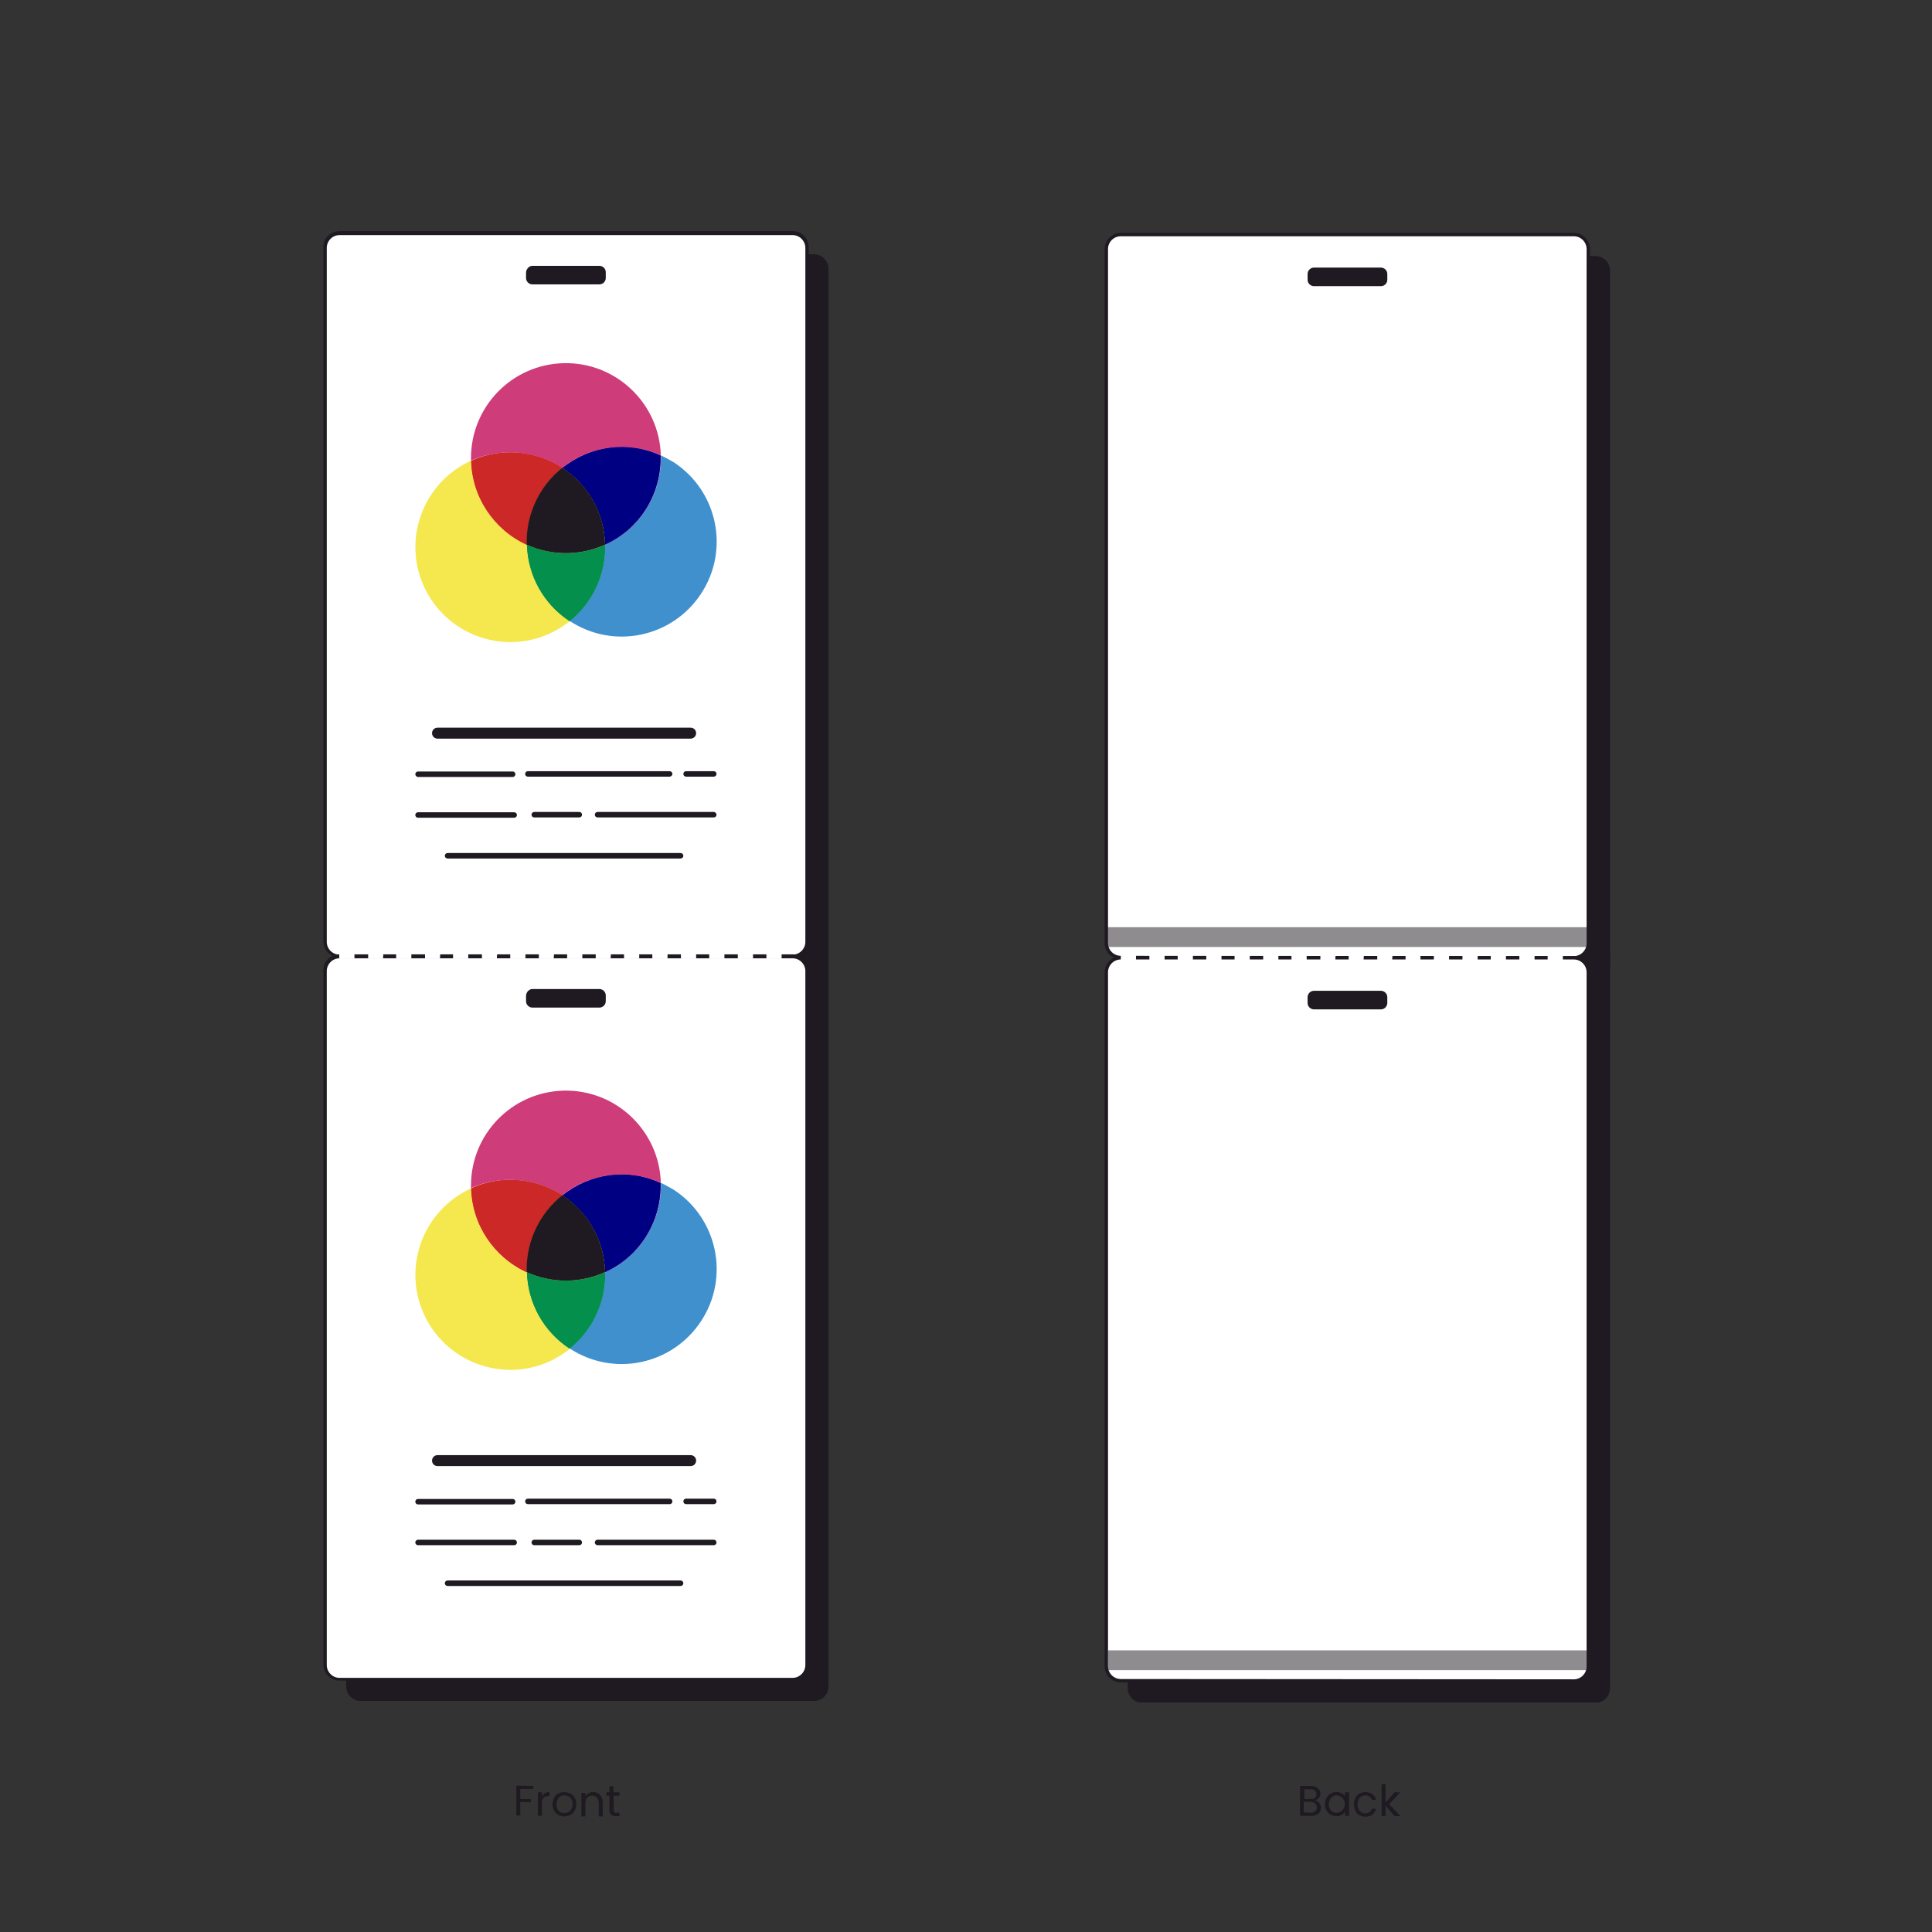 <?xml version="1.0" encoding="utf-8"?>
<!-- Generator: Adobe Illustrator 28.2.0, SVG Export Plug-In . SVG Version: 6.00 Build 0)  -->
<svg version="1.1" id="Layer_1" xmlns="http://www.w3.org/2000/svg" xmlns:xlink="http://www.w3.org/1999/xlink" x="0px" y="0px"
	 viewBox="0 0 635 635" style="enable-background:new 0 0 635 635;" xml:space="preserve">
<rect x="0" y="0" width="635" height="635" fill="#333333" stroke="none"/>
<style type="text/css">
	.st0{opacity:0;}
	.st1{fill:#EFECE8;}
	.st2{fill:#1F1922;}
	.st3{fill:#FFFFFF;}
	.st4{fill:#F5E74E;}
	.st5{fill:#CE3C7A;}
	.st6{clip-path:url(#SVGID_00000007395161338722906350000000274745927621812652_);}
	.st7{fill:#CB2827;}
	.st8{fill:#4090CE;}
	.st9{clip-path:url(#SVGID_00000135670058671663324740000007761642112168486278_);}
	.st10{fill:#058F4C;}
	.st11{clip-path:url(#SVGID_00000031925918767593202860000017886807185941512372_);}
	.st12{fill:#EC008C;}
	.st13{clip-path:url(#SVGID_00000150065632536110951480000005516617004817541519_);}
	.st14{fill:#000083;}
	.st15{clip-path:url(#SVGID_00000178927241961605990310000018380911316699076277_);}
	.st16{fill:#FFF200;}
	.st17{clip-path:url(#SVGID_00000140000258863165246140000011474813074384476581_);}
	.st18{clip-path:url(#SVGID_00000099637886881884718690000003415696226321703080_);}
	.st19{clip-path:url(#SVGID_00000145033703456943324910000008698570000122854542_);}
	.st20{clip-path:url(#SVGID_00000139976313436225471980000010367247968197758645_);}
	.st21{clip-path:url(#SVGID_00000049918817112473021940000012269484815288160150_);}
	.st22{clip-path:url(#SVGID_00000055675989105672353430000014155735299583883671_);}
	.st23{clip-path:url(#SVGID_00000038407669750863708270000006000386110351422631_);}
	.st24{clip-path:url(#SVGID_00000066508669397639981450000006441619512868155049_);}
	.st25{clip-path:url(#SVGID_00000080183311990216829010000010797108720926392194_);}
	.st26{opacity:0.5;}
	.st27{clip-path:url(#SVGID_00000180340550306620961110000014457229806899272366_);}
	.st28{clip-path:url(#SVGID_00000048468639553583471360000009279459619565728698_);}
</style>
<g id="Group_4327" transform="translate(-10659 9628)">
	<g id="Group_4023" transform="translate(10503 -9842)" class="st0">
		<path id="Path_86510" class="st1" d="M156,214h635v635H156V214z"/>
	</g>
	<path id="Path_216056" class="st2" d="M10834.3-9041v1h-4.3v3.3h3.5v1h-3.5v4.4h-1.3v-9.8L10834.3-9041L10834.3-9041z
		 M10837.1-9037.6c0.2-0.4,0.6-0.8,1-1c0.5-0.3,1-0.4,1.5-0.4v1.3h-0.3c-1.4,0-2.2,0.8-2.2,2.3v4.2h-1.3v-7.7h1.3V-9037.6z
		 M10844.5-9031c-0.7,0-1.4-0.2-2-0.5s-1.1-0.8-1.4-1.4c-0.3-0.6-0.5-1.4-0.5-2.1c0-0.7,0.2-1.5,0.5-2.1s0.8-1.1,1.4-1.4
		c1.2-0.6,2.7-0.6,4,0c0.6,0.3,1.1,0.8,1.4,1.4c0.4,0.6,0.5,1.4,0.5,2.1c0,0.7-0.2,1.5-0.5,2.1s-0.8,1.1-1.4,1.4
		C10845.9-9031.2,10845.2-9031,10844.5-9031z M10844.5-9032.1c0.5,0,0.9-0.1,1.3-0.3c0.4-0.2,0.8-0.6,1-1c0.3-0.5,0.4-1,0.4-1.6
		s-0.1-1.1-0.4-1.6c-0.2-0.4-0.6-0.7-1-1c-0.8-0.4-1.8-0.4-2.6,0c-0.4,0.2-0.7,0.6-0.9,1c-0.2,0.5-0.4,1-0.4,1.6s0.1,1.1,0.3,1.6
		c0.2,0.4,0.5,0.7,0.9,1C10843.6-9032.2,10844-9032.1,10844.5-9032.1z M10853.9-9039c0.8,0,1.7,0.3,2.3,0.9c0.6,0.7,0.9,1.6,0.9,2.5
		v4.6h-1.3v-4.4c0-0.6-0.2-1.3-0.6-1.8c-0.4-0.4-1-0.6-1.6-0.6s-1.2,0.2-1.6,0.6c-0.4,0.5-0.6,1.2-0.6,1.9v4.3h-1.3v-7.7h1.3v1.1
		c0.3-0.4,0.6-0.7,1-0.9C10852.9-9038.9,10853.4-9039,10853.9-9039z M10860.7-9037.8v4.6c0,0.3,0.1,0.6,0.2,0.8
		c0.2,0.2,0.5,0.3,0.8,0.2h0.9v1.1h-1.2c-0.6,0-1.2-0.1-1.6-0.5c-0.4-0.4-0.6-1-0.5-1.6v-4.6h-1v-1.1h1v-2h1.3v2h2v1.1H10860.7z"/>
	<path id="Path_216057" class="st2" d="M11091.2-9036.2c0.4,0.1,0.7,0.2,1,0.4s0.5,0.5,0.7,0.9c0.4,0.8,0.3,1.7-0.1,2.5
		c-0.3,0.4-0.7,0.7-1.1,0.9c-0.5,0.2-1.1,0.4-1.7,0.3h-3.7v-9.8h3.5c0.6,0,1.2,0.1,1.7,0.3c0.4,0.2,0.8,0.5,1.1,0.9
		c0.2,0.4,0.4,0.8,0.4,1.3s-0.1,1-0.5,1.4C11092.1-9036.6,11091.7-9036.4,11091.2-9036.2z M11087.6-9036.7h2.2c0.5,0,1-0.1,1.4-0.4
		c0.3-0.3,0.5-0.7,0.5-1.2c0-0.4-0.2-0.9-0.5-1.2c-0.4-0.3-0.9-0.5-1.4-0.4h-2.1v3.2H11087.6z M11089.8-9032.2
		c0.5,0,1.1-0.1,1.5-0.5c0.4-0.3,0.6-0.8,0.5-1.3c0-0.5-0.2-1-0.6-1.3c-0.4-0.3-1-0.5-1.5-0.5h-2.2v3.5L11089.8-9032.2
		L11089.8-9032.2z M11094.5-9035c0-0.7,0.1-1.4,0.5-2.1c0.3-0.6,0.8-1.1,1.3-1.4c0.6-0.3,1.2-0.5,1.9-0.5c0.6,0,1.2,0.1,1.8,0.4
		c0.5,0.3,0.9,0.6,1.1,1.1v-1.4h1.3v7.7h-1.3v-1.4c-0.3,0.5-0.7,0.9-1.1,1.1c-0.5,0.3-1.1,0.5-1.8,0.4c-0.7,0-1.3-0.2-1.9-0.5
		c-0.6-0.3-1-0.8-1.3-1.4C11094.6-9033.6,11094.4-9034.3,11094.5-9035L11094.5-9035z M11101-9035c0-0.5-0.1-1.1-0.4-1.5
		c-0.2-0.4-0.5-0.8-1-1c-0.8-0.5-1.8-0.5-2.6,0c-0.4,0.2-0.7,0.6-0.9,1c-0.2,0.5-0.4,1-0.4,1.5s0.1,1.1,0.4,1.5
		c0.2,0.4,0.5,0.8,0.9,1s0.9,0.4,1.3,0.3c0.5,0,0.9-0.1,1.3-0.3c0.4-0.2,0.7-0.6,1-1C11100.9-9034,11101-9034.5,11101-9035
		L11101-9035z M11104-9035c0-0.7,0.1-1.5,0.5-2.1c0.3-0.6,0.8-1.1,1.3-1.4c1.4-0.7,3-0.6,4.3,0.2c0.6,0.5,1.1,1.2,1.2,1.9h-1.4
		c-0.1-0.5-0.4-0.8-0.8-1.1c-0.4-0.3-0.9-0.4-1.4-0.4c-0.7,0-1.3,0.3-1.8,0.8c-0.5,0.6-0.7,1.4-0.7,2.1c-0.1,0.8,0.2,1.6,0.7,2.2
		c0.4,0.5,1.1,0.8,1.8,0.8c0.5,0,1-0.1,1.4-0.4c0.4-0.3,0.7-0.7,0.8-1.1h1.4c-0.2,0.8-0.6,1.4-1.2,1.9c-0.7,0.5-1.5,0.7-2.3,0.7
		c-0.7,0-1.4-0.2-2-0.5s-1-0.8-1.3-1.4C11104.2-9033.6,11104-9034.3,11104-9035L11104-9035z M11117.4-9031.1l-3-3.4v3.4h-1.3v-10.5
		h1.3v6.1l3-3.4h1.8l-3.6,3.9l3.7,3.9H11117.4z"/>
	<g id="Group_4309" transform="translate(0 -0.23)">
		<path id="Path_213252" class="st2" d="M10926.5-9320.4h-148.9c-2.7,0-4.8,2.1-4.8,4.8v242.1c0,2.7,2.1,4.8,4.8,4.8h148.9
			c2.7,0,4.8-2.1,4.8-4.8v-242.1C10931.3-9318.3,10929.2-9320.4,10926.5-9320.4"/>
		<path id="Path_213253" class="st2" d="M10926.5-9544.2h-148.9c-2.7,0-4.8,2.1-4.8,4.8l0,0v228.1c0,2.7,2.1,4.8,4.8,4.8l0,0h148.9
			c2.7,0,4.8-2.1,4.8-4.8l0,0v-228.1C10931.3-9542,10929.2-9544.2,10926.5-9544.2L10926.5-9544.2"/>
		<path id="Path_213254" class="st3" d="M10919.5-9551.2h-148.9c-2.7,0-4.8,2.1-4.8,4.8l0,0v228.1c0,2.7,2.1,4.8,4.8,4.8l0,0h148.9
			c2.7,0,4.8-2.1,4.8-4.8l0,0v-228.1C10924.3-9549.1,10922.1-9551.2,10919.5-9551.2L10919.5-9551.2 M10857.5-9536.4
			c0,0.8-0.7,1.5-1.5,1.5h-22c-0.8,0-1.5-0.7-1.5-1.5v-1.9c0-0.8,0.7-1.5,1.5-1.5h22c0.8,0,1.5,0.7,1.5,1.5V-9536.4z"/>
		<path id="Path_213255" class="st2" d="M10770.6-9551.8h148.9c3,0,5.3,2.4,5.3,5.3v228.1c0,3-2.4,5.3-5.3,5.3h-148.9
			c-3,0-5.3-2.4-5.3-5.3v-228.1C10765.2-9549.4,10767.6-9551.8,10770.6-9551.8z M10919.5-9314c2.3,0,4.2-1.9,4.2-4.2v-228.1
			c0-2.3-1.9-4.2-4.2-4.2h-148.9c-2.3,0-4.2,1.9-4.2,4.2v228.1c0,2.3,1.9,4.2,4.2,4.2H10919.5z M10834-9540.4h22
			c1.1,0,2.1,0.9,2.1,2.1v1.9c0,1.1-0.9,2.1-2.1,2.1h-22c-1.1,0-2.1-0.9-2.1-2.1v-1.9C10832-9539.4,10832.9-9540.4,10834-9540.4z
			 M10856-9535.4c0.5,0,1-0.4,1-1v-1.9c0-0.5-0.4-1-1-1h-22c-0.5,0-1,0.4-1,1v1.9c0,0.5,0.4,1,1,1H10856z"/>
		<path id="Path_213256" class="st3" d="M10919.5-9313.5h-148.9c-2.7,0-4.8,2.1-4.8,4.8v228.1c0,2.7,2.1,4.8,4.8,4.8h148.9
			c2.7,0,4.8-2.1,4.8-4.8v-228.1C10924.3-9311.4,10922.1-9313.5,10919.5-9313.5 M10857.5-9298.7c0,0.8-0.7,1.5-1.5,1.5h-22
			c-0.8,0-1.5-0.7-1.5-1.5v-1.9c0-0.8,0.7-1.5,1.5-1.5h22c0.8,0,1.5,0.7,1.5,1.5V-9298.7z"/>
		<path id="Path_213257" class="st2" d="M10770.6-9314.1h148.9c3,0,5.3,2.4,5.3,5.3v228.1c0,3-2.4,5.3-5.3,5.3h-148.9
			c-3,0-5.3-2.4-5.3-5.3v-228.1C10765.2-9311.7,10767.6-9314.1,10770.6-9314.1z M10919.5-9076.3c2.3,0,4.2-1.9,4.2-4.2v-228.1
			c0-2.3-1.9-4.2-4.2-4.2h-148.9c-2.3,0-4.2,1.9-4.2,4.2v228.1c0,2.3,1.9,4.2,4.2,4.2H10919.5z M10834-9302.7h22
			c1.1,0,2.1,0.9,2.1,2.1v1.9c0,1.1-0.9,2.1-2.1,2.1h-22c-1.1,0-2.1-0.9-2.1-2.1v-1.9C10832-9301.7,10832.9-9302.7,10834-9302.7z
			 M10856-9297.7c0.5,0,1-0.4,1-1v-1.9c0-0.5-0.4-1-1-1h-22c-0.5,0-1,0.4-1,1v1.9c0,0.5,0.4,1,1,1H10856z"/>
		<path id="Line_691" class="st3" d="M10915.9-9312.7h-5v-1.7h5V-9312.7z M10906.5-9312.7h-5v-1.7h5V-9312.7z M10897.1-9312.7h-5
			v-1.7h5V-9312.7z M10887.8-9312.7h-5v-1.7h5V-9312.7z M10878.4-9312.7h-5v-1.7h5V-9312.7z M10869.1-9312.7h-5v-1.7h5V-9312.7z
			 M10859.7-9312.7h-4.9v-1.7h5L10859.7-9312.7z M10850.4-9312.7h-5v-1.7h5V-9312.7z M10841-9312.7h-4.9v-1.7h5L10841-9312.7z
			 M10831.7-9312.7h-5v-1.7h5V-9312.7z M10822.3-9312.7h-4.9v-1.7h5L10822.3-9312.7z M10812.9-9312.7h-5v-1.7h5V-9312.7z
			 M10803.6-9312.7h-4.9v-1.7h5L10803.6-9312.7z M10794.2-9312.7h-5v-1.7h5V-9312.7z M10784.9-9312.7h-4.9v-1.7h5L10784.9-9312.7z
			 M10775.5-9312.7h-5v-1.7h5V-9312.7z"/>
		<path id="Path_213258" class="st4" d="M10832.2-9448.8c-10.9-4.9-18-15.6-18.3-27.6c-15.7,7.1-22.7,25.6-15.6,41.3
			s25.6,22.7,41.3,15.6c2.4-1.1,4.6-2.5,6.7-4.1C10837.7-9429.2,10832.5-9438.6,10832.2-9448.8"/>
		<path id="Path_213259" class="st5" d="M10843.8-9474c9.2-7.4,21.7-8.9,32.4-4.1c-0.5-17.2-14.9-30.8-32.1-30.3
			c-16.9,0.5-30.3,14.3-30.3,31.2c0,0.3,0,0.5,0,0.8C10823.6-9480.7,10834.9-9479.8,10843.8-9474"/>
		<g id="Group_3279" transform="translate(10813.852 -9479.112)">
			<g id="Group_3278">
				<g>
					<g>
						<defs>
							<rect id="SVGID_1_" x="0" y="0" width="30" height="30.4"/>
						</defs>
						<clipPath id="SVGID_00000052783478057882351400000004715575086788467587_">
							<use xlink:href="#SVGID_1_"  style="overflow:visible;"/>
						</clipPath>
						<g id="Group_3277" style="clip-path:url(#SVGID_00000052783478057882351400000004715575086788467587_);">
							<path id="Path_213260" class="st7" d="M18.3,30.4c0-0.3,0-0.6,0-0.9C18.3,20,22.6,11,30,5.1C21-0.7,9.7-1.6,0,2.8
								C0.3,14.7,7.4,25.4,18.3,30.4"/>
						</g>
					</g>
				</g>
			</g>
		</g>
		<path id="Path_213261" class="st7" d="M10832.2-9448.7c0-0.3,0-0.6,0-0.9c0-9.5,4.3-18.4,11.7-24.3c-8.9-5.9-20.2-6.8-30-2.4
			C10814.2-9464.4,10821.3-9453.7,10832.2-9448.7"/>
		<path id="Path_213262" class="st8" d="M10876.2-9478.1c0,0.3,0,0.6,0,0.9c0,12.3-7.2,23.4-18.3,28.4c0,0.3,0,0.5,0,0.8
			c0,9.5-4.3,18.4-11.7,24.3c14.4,9.5,33.7,5.5,43.2-8.9s5.5-33.7-8.9-43.2C10879.1-9476.6,10877.7-9477.4,10876.2-9478.1"/>
		<g id="Group_3282" transform="translate(10832.189 -9448.753)">
			<g id="Group_3281">
				<g>
					<g>
						<defs>
							<rect id="SVGID_00000035522385190075823540000009063188368032223874_" x="0" y="0" width="25.7" height="25.1"/>
						</defs>
						<clipPath id="SVGID_00000178925494939033380850000005715129515116644269_">
							<use xlink:href="#SVGID_00000035522385190075823540000009063188368032223874_"  style="overflow:visible;"/>
						</clipPath>
						<g id="Group_3280" style="clip-path:url(#SVGID_00000178925494939033380850000005715129515116644269_);">
							<path id="Path_213263" class="st10" d="M25.7,0.8c0-0.3,0-0.5,0-0.8C17.5,3.7,8.2,3.7,0,0c0.3,10.2,5.5,19.5,14,25.1
								C21.4,19.2,25.7,10.3,25.7,0.8"/>
						</g>
					</g>
				</g>
			</g>
		</g>
		<path id="Path_213264" class="st10" d="M10857.9-9447.9c0-0.3,0-0.5,0-0.8c-8.2,3.7-17.5,3.7-25.7,0c0.3,10.2,5.5,19.5,14,25.1
			C10853.6-9429.5,10857.9-9438.5,10857.9-9447.9"/>
		<g id="Group_3285" transform="translate(10843.826 -9480.859)">
			<g id="Group_3284">
				<g>
					<g>
						<defs>
							<rect id="SVGID_00000140693721966900122890000015393196650358293938_" x="0" y="0" width="32.4" height="32.1"/>
						</defs>
						<clipPath id="SVGID_00000165926353896168766900000007776705628367954049_">
							<use xlink:href="#SVGID_00000140693721966900122890000015393196650358293938_"  style="overflow:visible;"/>
						</clipPath>
						<g id="Group_3283" style="clip-path:url(#SVGID_00000165926353896168766900000007776705628367954049_);">
							<path id="Path_213265" class="st12" d="M0,6.9c8.5,5.6,13.8,15,14,25.2c11.2-5,18.3-16.2,18.3-28.4c0-0.3,0-0.6,0-0.9
								C21.7-2.1,9.2-0.5,0,6.9"/>
						</g>
					</g>
				</g>
			</g>
		</g>
		<g id="Group_3288" transform="translate(10843.826 -9480.859)">
			<g id="Group_3287">
				<g>
					<g>
						<defs>
							<rect id="SVGID_00000123409466251770614240000010460874855882270655_" x="0" y="0" width="32.4" height="32.1"/>
						</defs>
						<clipPath id="SVGID_00000039825920432563386540000016238895056748053942_">
							<use xlink:href="#SVGID_00000123409466251770614240000010460874855882270655_"  style="overflow:visible;"/>
						</clipPath>
						<g id="Group_3286" style="clip-path:url(#SVGID_00000039825920432563386540000016238895056748053942_);">
							<path id="Path_213266" class="st14" d="M0,6.9c8.5,5.6,13.8,15,14,25.2c11.2-5,18.3-16.2,18.3-28.4c0-0.3,0-0.6,0-0.9
								C21.7-2.1,9.2-0.5,0,6.9"/>
						</g>
					</g>
				</g>
			</g>
		</g>
		<g id="Group_3291" transform="translate(10832.175 -9473.983)">
			<g id="Group_3290">
				<g>
					<g>
						<defs>
							<rect id="SVGID_00000092415306202177827670000000139784401674443417_" x="0" y="0" width="25.7" height="28"/>
						</defs>
						<clipPath id="SVGID_00000157285740334518899340000013685311133343342517_">
							<use xlink:href="#SVGID_00000092415306202177827670000000139784401674443417_"  style="overflow:visible;"/>
						</clipPath>
						<g id="Group_3289" style="clip-path:url(#SVGID_00000157285740334518899340000013685311133343342517_);">
							<path id="Path_213267" class="st16" d="M11.6,0C4.3,5.9,0,14.9,0,24.3c0,0.3,0,0.6,0,0.9c8.2,3.7,17.5,3.7,25.7,0
								C25.4,15,20.2,5.6,11.6,0"/>
						</g>
					</g>
				</g>
			</g>
		</g>
		<g id="Group_3294" transform="translate(10832.175 -9473.983)">
			<g id="Group_3293">
				<g>
					<g>
						<defs>
							<rect id="SVGID_00000104680085003973407360000005072915866954761351_" x="0" y="0" width="25.7" height="28"/>
						</defs>
						<clipPath id="SVGID_00000110442996270861006330000013537436071726283424_">
							<use xlink:href="#SVGID_00000104680085003973407360000005072915866954761351_"  style="overflow:visible;"/>
						</clipPath>
						<g id="Group_3292" style="clip-path:url(#SVGID_00000110442996270861006330000013537436071726283424_);">
							<path id="Path_213268" class="st2" d="M11.6,0C4.3,5.9,0,14.9,0,24.3c0,0.3,0,0.6,0,0.9c8.2,3.7,17.5,3.7,25.7,0
								C25.4,15,20.2,5.6,11.6,0"/>
						</g>
					</g>
				</g>
			</g>
		</g>
		<path id="Path_213269" class="st2" d="M10843.8-9474c-7.4,5.9-11.7,14.9-11.7,24.3c0,0.3,0,0.6,0,0.9c8.2,3.7,17.5,3.7,25.7,0
			C10857.6-9459,10852.4-9468.4,10843.8-9474"/>
		<path id="Path_213270" class="st2" d="M10802.8-9385h83.2c1,0,1.8-0.8,1.8-1.8s-0.8-1.8-1.8-1.8l0,0h-83.2c-1,0-1.8,0.8-1.8,1.8
			S10801.8-9385,10802.8-9385"/>
		<path id="Path_213271" class="st2" d="M10883.6-9373.4c0,0.5,0.4,0.9,0.9,0.9h9.1c0.5,0,0.9-0.4,0.9-0.9s-0.4-0.9-0.9-0.9l0,0
			h-9.1C10884-9374.3,10883.6-9373.9,10883.6-9373.4"/>
		<path id="Path_213272" class="st2" d="M10880-9373.4c0-0.5-0.4-0.9-0.9-0.9h-46.6c-0.5,0-0.9,0.4-0.9,0.9s0.4,0.9,0.9,0.9h46.6
			C10879.5-9372.5,10880-9372.9,10880-9373.4"/>
		<path id="Path_213273" class="st2" d="M10796.4-9372.4h31.1c0.5,0,0.9-0.4,0.9-0.9s-0.4-0.9-0.9-0.9h-31.1c-0.5,0-0.9,0.4-0.9,0.9
			C10795.5-9372.9,10795.9-9372.4,10796.4-9372.4"/>
		<path id="Path_213274" class="st2" d="M10893.6-9360.9h-38.2c-0.5,0-0.9,0.4-0.9,0.9s0.4,0.9,0.9,0.9h38.2c0.5,0,0.9-0.4,0.9-0.9
			C10894.5-9360.4,10894.1-9360.9,10893.6-9360.9L10893.6-9360.9"/>
		<path id="Path_213275" class="st2" d="M10834.6-9360.9c-0.5,0-0.9,0.4-0.9,0.9s0.4,0.9,0.9,0.9h14.8c0.5,0,0.9-0.4,0.9-0.9
			s-0.4-0.9-0.9-0.9H10834.6z"/>
		<path id="Path_213276" class="st2" d="M10828.9-9359.9c0-0.5-0.4-0.9-0.9-0.9h-31.6c-0.5,0-0.9,0.4-0.9,0.9s0.4,0.9,0.9,0.9h31.6
			C10828.5-9359,10828.9-9359.4,10828.9-9359.9"/>
		<path id="Path_213277" class="st2" d="M10882.7-9347.4h-76.6c-0.5,0-0.9,0.4-0.9,0.9s0.4,0.9,0.9,0.9h76.6c0.5,0,0.9-0.4,0.9-0.9
			C10883.6-9347,10883.2-9347.4,10882.7-9347.4"/>
		<path id="Path_213278" class="st4" d="M10832.2-9209.6c-10.9-4.9-18-15.6-18.3-27.6c-15.7,7.1-22.7,25.6-15.6,41.3
			s25.6,22.7,41.3,15.6c2.4-1.1,4.6-2.5,6.7-4.1C10837.7-9190.1,10832.5-9199.5,10832.2-9209.6"/>
		<path id="Path_213279" class="st5" d="M10843.8-9234.9c9.2-7.4,21.7-8.9,32.4-4.1c-0.5-17.2-14.9-30.8-32.1-30.3
			c-16.9,0.5-30.3,14.3-30.3,31.2c0,0.3,0,0.5,0,0.8C10823.6-9241.6,10834.9-9240.7,10843.8-9234.9"/>
		<g id="Group_3297" transform="translate(10813.852 -9240.002)">
			<g id="Group_3296">
				<g>
					<g>
						<defs>
							<rect id="SVGID_00000161629136844564172980000012726567334080298373_" x="0" y="0" width="30" height="30.4"/>
						</defs>
						<clipPath id="SVGID_00000009577220125503268560000013558970404568875657_">
							<use xlink:href="#SVGID_00000161629136844564172980000012726567334080298373_"  style="overflow:visible;"/>
						</clipPath>
						<g id="Group_3295" style="clip-path:url(#SVGID_00000009577220125503268560000013558970404568875657_);">
							<path id="Path_213280" class="st7" d="M18.3,30.4c0-0.3,0-0.6,0-0.9C18.3,20,22.6,11,30,5.1C21-0.7,9.7-1.6,0,2.8
								C0.3,14.7,7.4,25.4,18.3,30.4"/>
						</g>
					</g>
				</g>
			</g>
		</g>
		<path id="Path_213281" class="st7" d="M10832.2-9209.6c0-0.3,0-0.6,0-0.9c0-9.5,4.3-18.4,11.7-24.3c-8.9-5.9-20.2-6.8-30-2.4
			C10814.2-9225.3,10821.3-9214.6,10832.2-9209.6"/>
		<path id="Path_213282" class="st8" d="M10876.2-9239c0,0.3,0,0.6,0,0.9c0,12.3-7.2,23.4-18.3,28.4c0,0.3,0,0.5,0,0.8
			c0,9.5-4.3,18.4-11.7,24.3c14.4,9.5,33.7,5.5,43.2-8.9s5.5-33.7-8.9-43.2C10879.1-9237.5,10877.7-9238.3,10876.2-9239"/>
		<g id="Group_3300" transform="translate(10832.189 -9209.643)">
			<g id="Group_3299">
				<g>
					<g>
						<defs>
							<rect id="SVGID_00000129912499266821547230000011625516454345384101_" x="0" y="0" width="25.7" height="25.1"/>
						</defs>
						<clipPath id="SVGID_00000110442578587338336290000005394273386315378070_">
							<use xlink:href="#SVGID_00000129912499266821547230000011625516454345384101_"  style="overflow:visible;"/>
						</clipPath>
						<g id="Group_3298" style="clip-path:url(#SVGID_00000110442578587338336290000005394273386315378070_);">
							<path id="Path_213283" class="st10" d="M25.7,0.8c0-0.3,0-0.5,0-0.8C17.5,3.7,8.2,3.7,0,0c0.3,10.2,5.5,19.5,14,25.1
								C21.4,19.2,25.7,10.3,25.7,0.8"/>
						</g>
					</g>
				</g>
			</g>
		</g>
		<path id="Path_213284" class="st10" d="M10857.9-9208.8c0-0.3,0-0.5,0-0.8c-8.2,3.7-17.5,3.7-25.7,0c0.3,10.2,5.5,19.5,14,25.1
			C10853.6-9190.4,10857.9-9199.4,10857.9-9208.8"/>
		<g id="Group_3303" transform="translate(10843.826 -9241.749)">
			<g id="Group_3302">
				<g>
					<g>
						<defs>
							<rect id="SVGID_00000173145077197973863650000014393742324048681636_" x="0" y="0" width="32.4" height="32.1"/>
						</defs>
						<clipPath id="SVGID_00000033332112266017086110000010179453381657581502_">
							<use xlink:href="#SVGID_00000173145077197973863650000014393742324048681636_"  style="overflow:visible;"/>
						</clipPath>
						<g id="Group_3301" style="clip-path:url(#SVGID_00000033332112266017086110000010179453381657581502_);">
							<path id="Path_213285" class="st12" d="M0,6.9c8.5,5.6,13.8,15,14,25.2c11.2-5,18.3-16.2,18.3-28.4c0-0.3,0-0.6,0-0.9
								C21.7-2.1,9.2-0.5,0,6.9"/>
						</g>
					</g>
				</g>
			</g>
		</g>
		<g id="Group_3306" transform="translate(10843.826 -9241.749)">
			<g id="Group_3305">
				<g>
					<g>
						<defs>
							<rect id="SVGID_00000090289369984953282380000009403546802337872311_" x="0" y="0" width="32.4" height="32.1"/>
						</defs>
						<clipPath id="SVGID_00000117668684523071480290000001668345940075047332_">
							<use xlink:href="#SVGID_00000090289369984953282380000009403546802337872311_"  style="overflow:visible;"/>
						</clipPath>
						<g id="Group_3304" style="clip-path:url(#SVGID_00000117668684523071480290000001668345940075047332_);">
							<path id="Path_213286" class="st14" d="M0,6.9c8.5,5.6,13.8,15,14,25.2c11.2-5,18.3-16.2,18.3-28.4c0-0.3,0-0.6,0-0.9
								C21.7-2.1,9.2-0.5,0,6.9"/>
						</g>
					</g>
				</g>
			</g>
		</g>
		<g id="Group_3309" transform="translate(10832.175 -9234.873)">
			<g id="Group_3308">
				<g>
					<g>
						<defs>
							<rect id="SVGID_00000016066552269448516330000008562230569749118351_" x="0" y="0" width="25.7" height="28"/>
						</defs>
						<clipPath id="SVGID_00000176747406160149295740000007175091438879506596_">
							<use xlink:href="#SVGID_00000016066552269448516330000008562230569749118351_"  style="overflow:visible;"/>
						</clipPath>
						<g id="Group_3307" style="clip-path:url(#SVGID_00000176747406160149295740000007175091438879506596_);">
							<path id="Path_213287" class="st16" d="M11.6,0C4.3,5.9,0,14.9,0,24.3c0,0.3,0,0.6,0,0.9c8.2,3.7,17.5,3.7,25.7,0
								C25.4,15,20.2,5.6,11.6,0"/>
						</g>
					</g>
				</g>
			</g>
		</g>
		<g id="Group_3312" transform="translate(10832.175 -9234.873)">
			<g id="Group_3311">
				<g>
					<g>
						<defs>
							<rect id="SVGID_00000090975047406461796820000011024064618257328293_" x="0" y="0" width="25.7" height="28"/>
						</defs>
						<clipPath id="SVGID_00000181789005662774851470000015239619714051082936_">
							<use xlink:href="#SVGID_00000090975047406461796820000011024064618257328293_"  style="overflow:visible;"/>
						</clipPath>
						<g id="Group_3310" style="clip-path:url(#SVGID_00000181789005662774851470000015239619714051082936_);">
							<path id="Path_213288" class="st2" d="M11.6,0C4.3,5.9,0,14.9,0,24.3c0,0.3,0,0.6,0,0.9c8.2,3.7,17.5,3.7,25.7,0
								C25.4,15,20.2,5.6,11.6,0"/>
						</g>
					</g>
				</g>
			</g>
		</g>
		<path id="Path_213289" class="st2" d="M10843.8-9234.9c-7.4,5.9-11.7,14.9-11.7,24.3c0,0.3,0,0.6,0,0.9c8.2,3.7,17.5,3.7,25.7,0
			C10857.6-9219.8,10852.4-9229.3,10843.8-9234.9"/>
		<path id="Path_213290" class="st2" d="M10802.8-9145.9h83.2c1,0,1.8-0.8,1.8-1.8s-0.8-1.8-1.8-1.8h-83.2c-1,0-1.8,0.8-1.8,1.8
			S10801.8-9145.9,10802.8-9145.9"/>
		<path id="Path_213291" class="st2" d="M10883.6-9134.3c0,0.5,0.4,0.9,0.9,0.9l0,0h9.1c0.5,0,0.9-0.4,0.9-0.9s-0.4-0.9-0.9-0.9
			h-9.1C10884-9135.2,10883.6-9134.8,10883.6-9134.3L10883.6-9134.3"/>
		<path id="Path_213292" class="st2" d="M10880-9134.3c0-0.5-0.4-0.9-0.9-0.9l0,0h-46.6c-0.5,0-0.9,0.4-0.9,0.9s0.4,0.9,0.9,0.9
			h46.6C10879.5-9133.3,10880-9133.8,10880-9134.3L10880-9134.3"/>
		<path id="Path_213293" class="st2" d="M10796.4-9133.3h31.1c0.5,0,0.9-0.4,0.9-0.9s-0.4-0.9-0.9-0.9l0,0h-31.1
			c-0.5,0-0.9,0.4-0.9,0.9S10795.9-9133.3,10796.4-9133.3L10796.4-9133.3"/>
		<path id="Path_213294" class="st2" d="M10893.6-9121.7h-38.2c-0.5,0-0.9,0.4-0.9,0.9s0.4,0.9,0.9,0.9l0,0h38.2
			c0.5,0,0.9-0.4,0.9-0.9S10894.1-9121.7,10893.6-9121.7L10893.6-9121.7"/>
		<path id="Path_213295" class="st2" d="M10834.6-9121.7c-0.5,0-0.9,0.4-0.9,0.9s0.4,0.9,0.9,0.9l0,0h14.8c0.5,0,0.9-0.4,0.9-0.9
			s-0.4-0.9-0.9-0.9l0,0H10834.6z"/>
		<path id="Path_213296" class="st2" d="M10828.9-9120.8c0-0.5-0.4-0.9-0.9-0.9l0,0h-31.6c-0.5,0-0.9,0.4-0.9,0.9s0.4,0.9,0.9,0.9
			h31.6C10828.5-9119.9,10828.9-9120.3,10828.9-9120.8L10828.9-9120.8"/>
		<path id="Path_213297" class="st2" d="M10882.7-9108.3h-76.6c-0.5,0-0.9,0.4-0.9,0.9s0.4,0.9,0.9,0.9l0,0h76.6
			c0.5,0,0.9-0.4,0.9-0.9C10883.6-9107.9,10883.2-9108.3,10882.7-9108.3L10882.7-9108.3"/>
		<g id="Group_4328" transform="translate(11022.073 -9551.219)">
			<g>
				<g>
					<defs>
						<rect id="SVGID_00000181793466810257436170000001652778136450033590_" x="0" y="0" width="166.1" height="483"/>
					</defs>
					<clipPath id="SVGID_00000005958733662401621320000012618373460317029560_">
						<use xlink:href="#SVGID_00000181793466810257436170000001652778136450033590_"  style="overflow:visible;"/>
					</clipPath>
					<g id="Group_4336" style="clip-path:url(#SVGID_00000005958733662401621320000012618373460317029560_);">
						<g id="Group_4335">
							<g>
								<g>
									<defs>
										<rect id="SVGID_00000153676482162983998670000000595243654175545788_" x="0" y="0" width="166.1" height="483"/>
									</defs>
									<clipPath id="SVGID_00000008846882810278637380000016378963225300138143_">
										<use xlink:href="#SVGID_00000153676482162983998670000000595243654175545788_"  style="overflow:visible;"/>
									</clipPath>
									<g id="Group_4334" style="clip-path:url(#SVGID_00000008846882810278637380000016378963225300138143_);">
										<path id="Path_216150" class="st2" d="M161.3,231.4H12.4c-2.7,0-4.8,2.1-4.8,4.8v242.1c0,2.7,2.1,4.8,4.8,4.8h148.9
											c2.7,0,4.8-2.1,4.8-4.8V236.2C166.1,233.5,164,231.4,161.3,231.4"/>
										<path id="Path_216151" class="st2" d="M161.3,7.6H12.4c-2.7,0-4.8,2.1-4.8,4.8l0,0v228.1c0,2.7,2.1,4.8,4.8,4.8l0,0h148.9
											c2.7,0,4.8-2.1,4.8-4.8l0,0V12.4C166.1,9.8,164,7.6,161.3,7.6L161.3,7.6"/>
										<path id="Path_216152" class="st3" d="M154.2,0.6H5.4c-2.7,0-4.8,2.1-4.8,4.8l0,0v228.1c0,2.7,2.1,4.8,4.8,4.8l0,0h148.9
											c2.7,0,4.8-2.1,4.8-4.8l0,0V5.4C159,2.7,156.9,0.5,154.2,0.6C154.2,0.5,154.2,0.5,154.2,0.6 M92.3,15.4
											c0,0.8-0.7,1.5-1.5,1.5h-22c-0.8,0-1.5-0.7-1.5-1.5v-1.9c0-0.8,0.7-1.5,1.5-1.5h22c0.8,0,1.5,0.7,1.5,1.5V15.4z"/>
										<path id="Path_216153" class="st2" d="M5.3,0h148.9c3,0,5.3,2.4,5.3,5.3v228.1c0,3-2.4,5.3-5.3,5.3H5.3
											c-3,0-5.3-2.4-5.3-5.3V5.3C0,2.4,2.4,0,5.3,0z M154.2,237.7c2.3,0,4.2-1.9,4.2-4.2V5.3c0-2.3-1.9-4.2-4.2-4.2H5.3
											C3,1.1,1.1,3,1.1,5.3v228.1c0,2.3,1.9,4.2,4.2,4.2L154.2,237.7L154.2,237.7z M68.8,11.4h22c1.1,0,2.1,0.9,2.1,2.1v1.9
											c0,1.1-0.9,2.1-2.1,2.1h-22c-1.1,0-2.1-0.9-2.1-2.1v-1.9C66.7,12.3,67.7,11.4,68.8,11.4z M90.8,16.3c0.5,0,1-0.4,1-1v-1.9
											c0-0.5-0.4-1-1-1h-22c-0.5,0-1,0.4-1,1v1.9c0,0.5,0.4,1,1,1H90.8z"/>
										<path id="Path_216154" class="st3" d="M154.2,238.3H5.4c-2.7,0-4.8,2.1-4.8,4.8v228.1c0,2.7,2.1,4.8,4.8,4.8h148.9
											c2.7,0,4.8-2.1,4.8-4.8V243.1C159,240.4,156.9,238.3,154.2,238.3 M92.3,253.1c0,0.8-0.7,1.5-1.5,1.5h-22
											c-0.8,0-1.5-0.7-1.5-1.5v-1.9c0-0.8,0.7-1.5,1.5-1.5h22c0.8,0,1.5,0.7,1.5,1.5V253.1z"/>
										<path id="Path_216155" class="st2" d="M5.3,237.7h148.9c3,0,5.3,2.4,5.3,5.3v228.1c0,3-2.4,5.3-5.3,5.3H5.3
											c-3,0-5.3-2.4-5.3-5.3V243C0,240.1,2.4,237.7,5.3,237.7z M154.2,475.4c2.3,0,4.2-1.9,4.2-4.2V243c0-2.3-1.9-4.2-4.2-4.2
											H5.3c-2.3,0-4.2,1.9-4.2,4.2v228.1c0,2.3,1.9,4.2,4.2,4.2L154.2,475.4z M68.8,249.1h22c1.1,0,2.1,0.9,2.1,2.1v1.9
											c0,1.1-0.9,2.1-2.1,2.1h-22c-1.1,0-2.1-0.9-2.1-2.1v-1.9C66.7,250,67.7,249.1,68.8,249.1z M90.8,254c0.5,0,1-0.4,1-1v-1.9
											c0-0.5-0.4-1-1-1h-22c-0.5,0-1,0.4-1,1v1.9c0,0.5,0.4,1,1,1H90.8z"/>
										<path id="Line_719" class="st3" d="M150.6,239.1h-5v-1.7h5V239.1z M141.3,239.1h-5v-1.7h5V239.1z M131.9,239.1h-5v-1.7h5
											V239.1z M122.6,239.1h-5v-1.7h5V239.1z M113.2,239.1h-5v-1.7h5V239.1z M103.8,239.1h-4.9v-1.7h4.9V239.1z M94.5,239.1
											h-4.9v-1.7h5L94.5,239.1z M85.1,239.1h-4.9v-1.7h5L85.1,239.1z M75.8,239.1h-4.9v-1.7h5L75.8,239.1z M66.4,239.1h-5v-1.7
											h5V239.1z M57.1,239.1h-5v-1.7h5V239.1z M47.7,239.1h-5v-1.7h5V239.1z M38.4,239.1h-5v-1.7h5V239.1z M29,239.1h-5v-1.7h5
											V239.1z M19.7,239.1h-5v-1.7h5V239.1z M10.3,239.1h-5v-1.7h5V239.1z"/>
										<g id="Group_4330" transform="translate(1.068 240.669)" class="st26">
											<g id="Group_4329">
												<g>
													<g>
														<defs>
															<rect id="SVGID_00000144321050747457520230000016104052808344148925_" x="0" y="225.2" width="157.8" height="6.5"/>
														</defs>
														<clipPath id="SVGID_00000031185831078268980770000014605759360084956072_">
															<use xlink:href="#SVGID_00000144321050747457520230000016104052808344148925_"  style="overflow:visible;"/>
														</clipPath>
														<g id="Group_4328-2" style="clip-path:url(#SVGID_00000031185831078268980770000014605759360084956072_);">
															<rect id="Rectangle_7059" x="0" y="225.2" class="st2" width="157.8" height="6.5"/>
														</g>
													</g>
												</g>
											</g>
										</g>
										<g id="Group_4333" transform="translate(0.93 2.995)" class="st26">
											<g id="Group_4332">
												<g>
													<g>
														<defs>
															<rect id="SVGID_00000012468591448653047690000000984529408285105303_" x="0" y="225.2" width="157.8" height="6.5"/>
														</defs>
														<clipPath id="SVGID_00000027603249219603410760000010010988246765200784_">
															<use xlink:href="#SVGID_00000012468591448653047690000000984529408285105303_"  style="overflow:visible;"/>
														</clipPath>
														<g id="Group_4331" style="clip-path:url(#SVGID_00000027603249219603410760000010010988246765200784_);">
															<rect id="Rectangle_7061" x="0" y="225.2" class="st2" width="157.8" height="6.5"/>
														</g>
													</g>
												</g>
											</g>
										</g>
									</g>
								</g>
							</g>
						</g>
					</g>
				</g>
			</g>
		</g>
	</g>
</g>
</svg>
